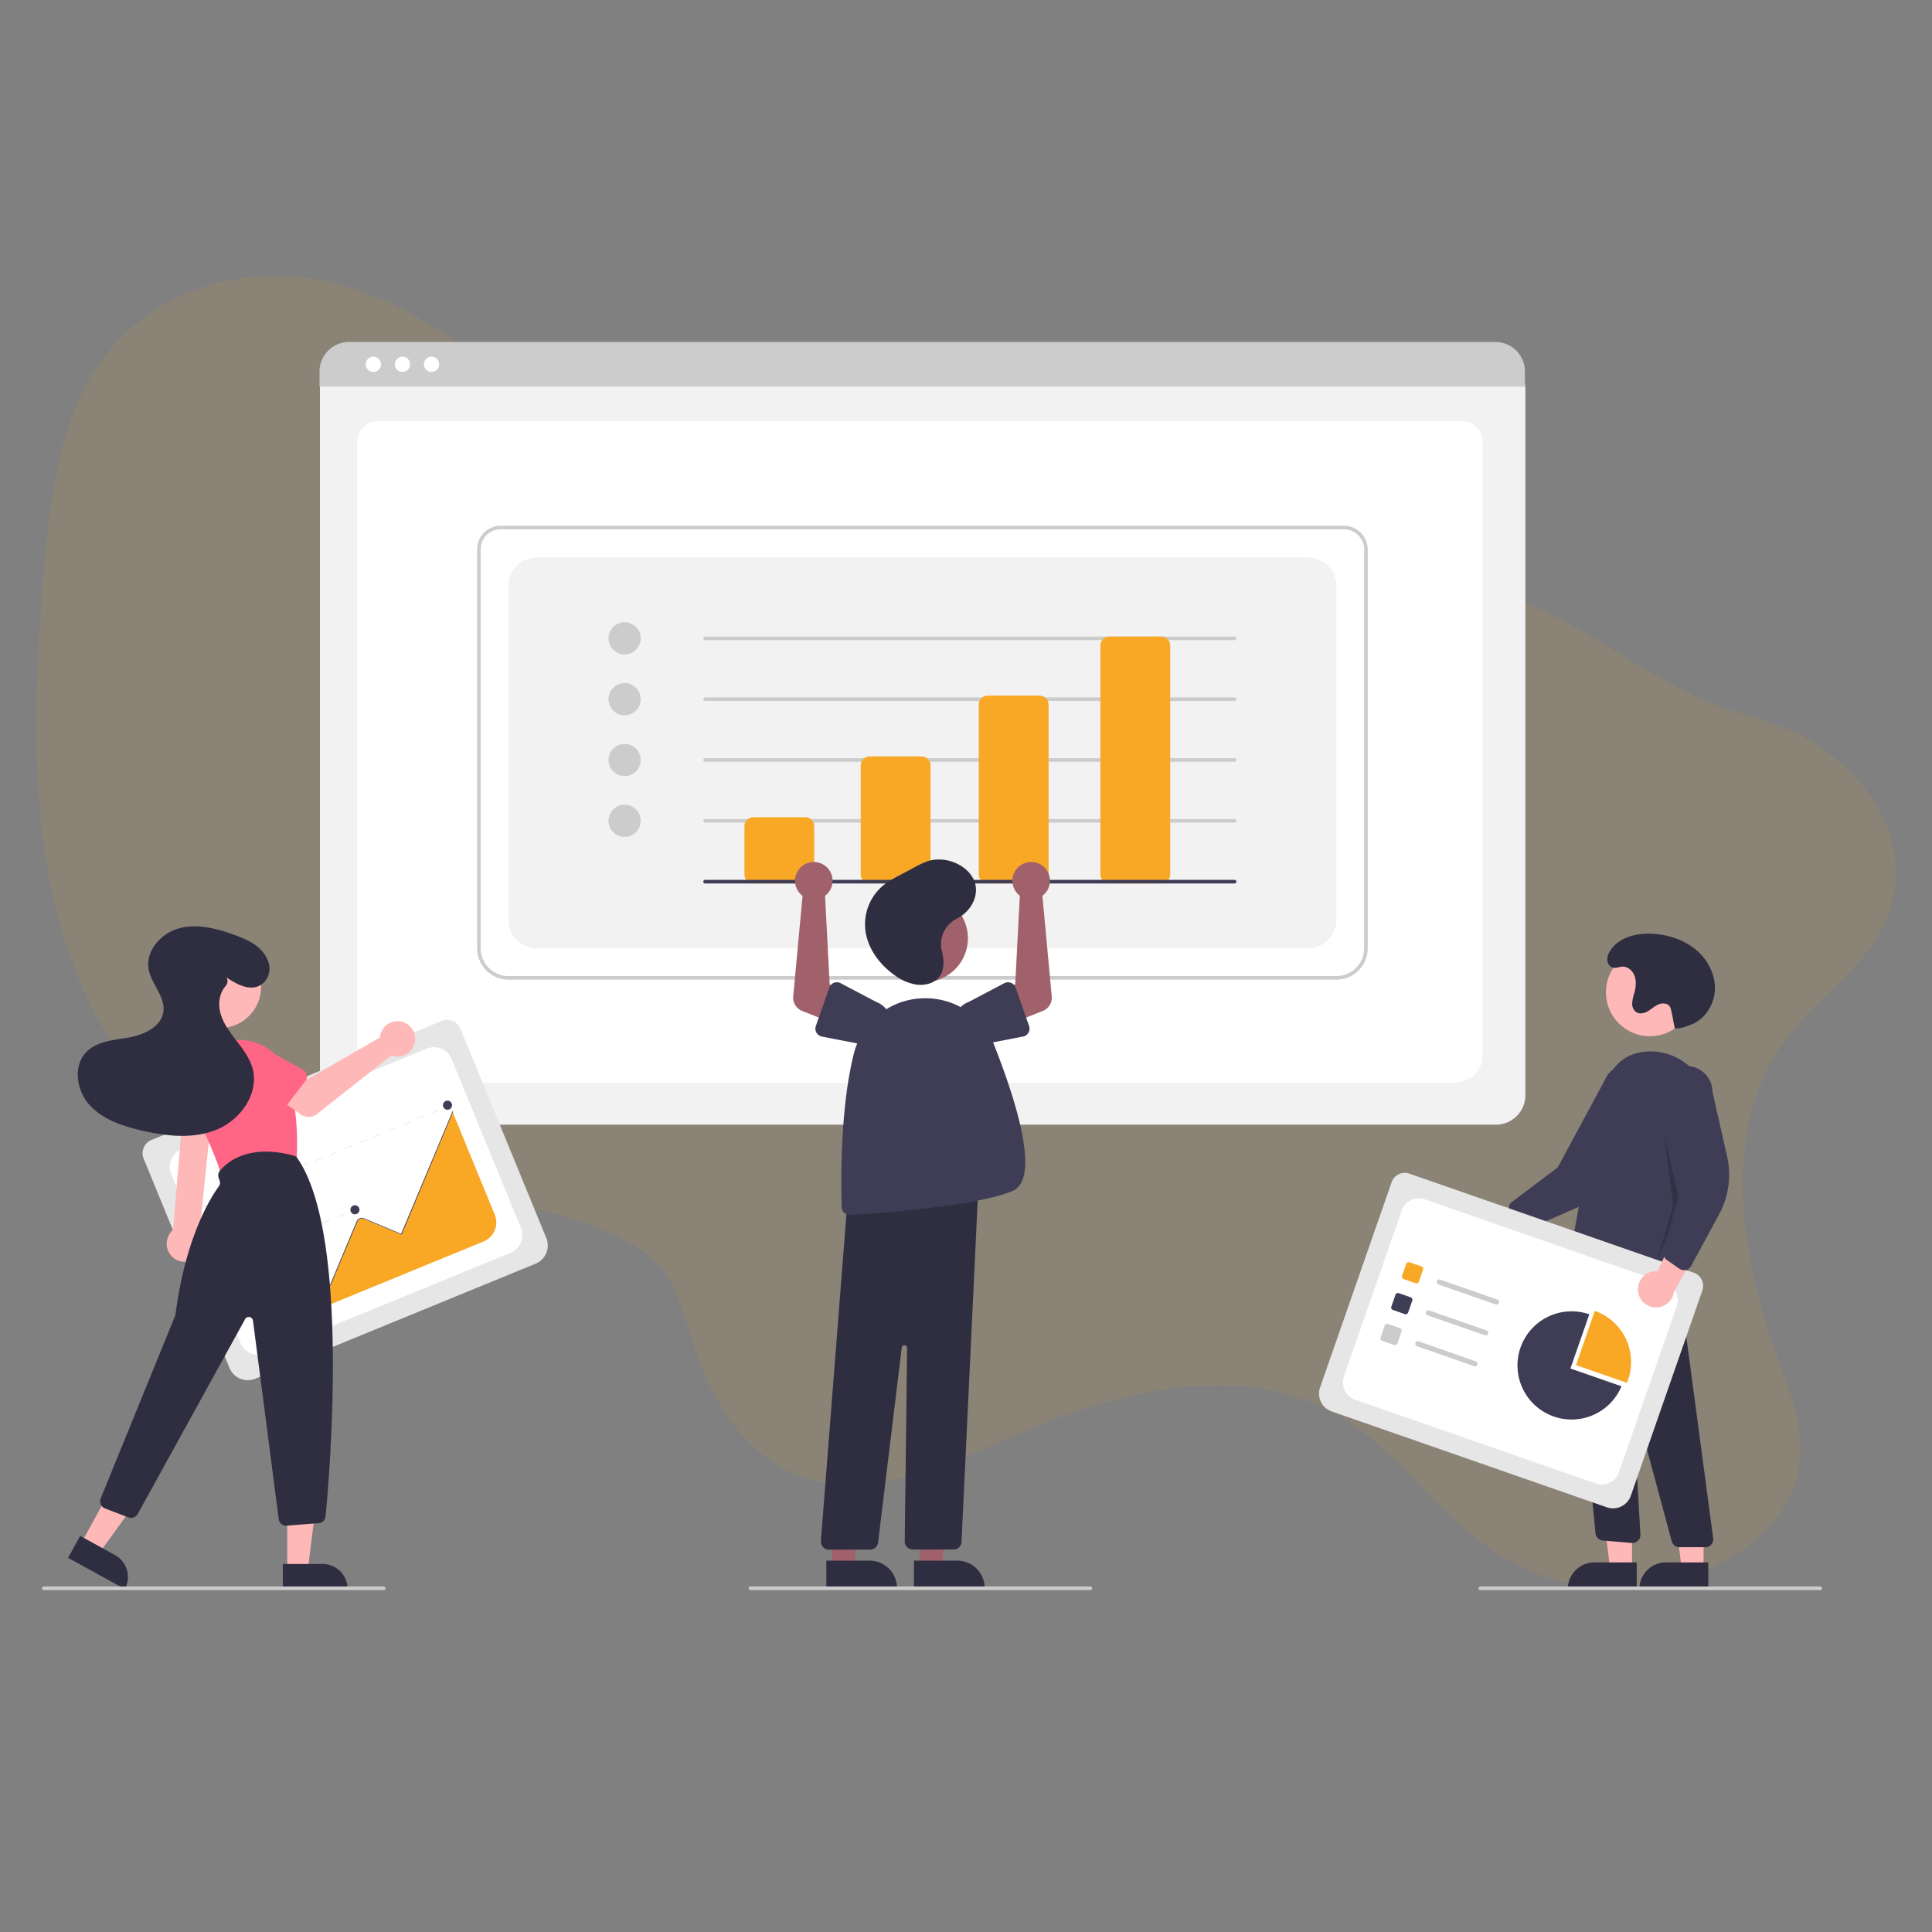 <svg id="Layer_1" data-name="Layer 1" xmlns="http://www.w3.org/2000/svg" viewBox="0 0 1080 1080"><rect x="0" y="0" width="1080" height="1080" fill="#808080" stroke="none"/><defs><style>.cls-1,.cls-5{fill:#f9a826;}.cls-1{opacity:0.1;}.cls-1,.cls-9{isolation:isolate;}.cls-2{fill:#f2f2f2;}.cls-3{fill:#fff;}.cls-4{fill:#ccc;}.cls-6{fill:#3f3d56;}.cls-7{fill:#ffb8b8;}.cls-8{fill:#2f2e41;}.cls-9{opacity:0.2;}.cls-10{fill:#e6e6e6;}.cls-11{fill:#a0616a;}.cls-12{fill:#ff6584;}</style></defs><path class="cls-1" d="M997.65,581.94c-36.55,50.15-24.49,121.73-3.36,178.76,7.07,19.09,15.11,39.29,11.44,60.06-4.48,25.39-25.54,44.42-47.43,54.78-39.91,18.88-87,15.87-122.75-7.93-30.81-20.54-52.5-54.67-83.9-74.22-52.56-32.73-120.79-18.11-179.29,6.88-41.39,17.67-86.72,40.43-127,24.11-28.38-11.48-47.49-40.71-57.54-72-4.86-15.09-8.26-31.46-17.93-43.27-5.75-7-13.35-11.91-21.16-16-71.32-37.34-163-14-232.19-55.67-46.67-28.14-75.73-82.74-87.8-140.14s-9.08-118-4.27-177.57c3.41-42.32,8.82-87.55,34.27-120.82,26.91-35.16,72-49.14,112.36-43.63S247.56,183.23,279.19,210c39.58,33.36,76,75.25,125.2,87.92,33.53,8.63,69.14,2.52,104-.18,58.26-4.5,116.3.69,174,6.54,55.23,5.6,110.84,11.85,163.15,30.22,37,13,66.35,37.55,101.2,54.34,22.72,10.94,47.71,13.48,69.09,27.61,26.38,17.42,50.22,48.26,42.48,85.28C1051,536.89,1017.07,555.32,997.65,581.94Z"/><path class="cls-2" d="M836.19,628.71H195.35a16.52,16.52,0,0,1-16.5-16.5V217.05A12.1,12.1,0,0,1,190.94,205H840.39a12.3,12.3,0,0,1,12.3,12.29v395A16.52,16.52,0,0,1,836.19,628.71Z"/><path class="cls-3" d="M812.81,605.34H215.57c-8.76,0-15.88-6.67-15.88-14.87V246.37c0-6.08,5.28-11,11.76-11H816.73c6.59,0,12,5,12,11.21V590.47C828.69,598.67,821.57,605.34,812.81,605.34Z"/><path class="cls-4" d="M852.46,216.11H178.62v-8.4a16.57,16.57,0,0,1,16.56-16.55H835.9a16.57,16.57,0,0,1,16.56,16.55Z"/><circle class="cls-3" cx="208.71" cy="203.66" r="4.28"/><circle class="cls-3" cx="224.97" cy="203.66" r="4.28"/><circle class="cls-3" cx="241.23" cy="203.66" r="4.28"/><path class="cls-4" d="M747.07,547.63H284.23a17.53,17.53,0,0,1-17.5-17.5V307a13.1,13.1,0,0,1,13.09-13.08H751.28a13.3,13.3,0,0,1,13.29,13.29v223A17.52,17.52,0,0,1,747.07,547.63ZM279.82,295.89A11.09,11.09,0,0,0,268.73,307V530.13a15.52,15.52,0,0,0,15.5,15.5H747.07a15.52,15.52,0,0,0,15.5-15.5V307.18a11.3,11.3,0,0,0-11.29-11.29Z"/><path class="cls-2" d="M300.23,530.13H731.07a16,16,0,0,0,16-16V327.58a16,16,0,0,0-16-16H300.23a16,16,0,0,0-16,16V514.13A16,16,0,0,0,300.23,530.13Z"/><circle class="cls-4" cx="349.15" cy="356.85" r="9"/><circle class="cls-4" cx="349.15" cy="390.85" r="9"/><circle class="cls-4" cx="349.15" cy="424.85" r="9"/><circle class="cls-4" cx="349.15" cy="458.85" r="9"/><path class="cls-4" d="M690.15,357.85h-296a1,1,0,0,1,0-2h296a1,1,0,0,1,0,2Z"/><path class="cls-4" d="M690.15,391.85h-296a1,1,0,0,1,0-2h296a1,1,0,0,1,0,2Z"/><path class="cls-4" d="M690.15,425.85h-296a1,1,0,0,1,0-2h296a1,1,0,0,1,0,2Z"/><path class="cls-4" d="M690.15,459.85h-296a1,1,0,0,1,0-2h296a1,1,0,0,1,0,2Z"/><path class="cls-5" d="M450.15,493.85h-29a5,5,0,0,1-5-5v-27a5,5,0,0,1,5-5h29a5,5,0,0,1,5,5v27A5,5,0,0,1,450.15,493.85Z"/><path class="cls-5" d="M515.15,493.85h-29a5,5,0,0,1-5-5v-61a5,5,0,0,1,5-5h29a5,5,0,0,1,5,5v61A5,5,0,0,1,515.15,493.85Z"/><path class="cls-5" d="M581.15,493.85h-29a5,5,0,0,1-5-5v-95a5,5,0,0,1,5-5h29a5,5,0,0,1,5,5v95A5,5,0,0,1,581.15,493.85Z"/><path class="cls-5" d="M649.15,493.85h-29a5,5,0,0,1-5-5v-128a5,5,0,0,1,5-5h29a5,5,0,0,1,5,5v128A5,5,0,0,1,649.15,493.85Z"/><path class="cls-6" d="M690.15,493.85h-296a1,1,0,0,1,0-2h296a1,1,0,0,1,0,2Z"/><path class="cls-7" d="M820.2,680.4a10.06,10.06,0,0,1,13.93-2.85,10,10,0,0,1,1.39,1.11l31.76-16.39-2,18.46-29.85,12.74A10.11,10.11,0,0,1,820.2,680.4Z"/><path class="cls-6" d="M847.52,687.29a4.54,4.54,0,0,1-1.52-2.21l-2.53-8.16a4.52,4.52,0,0,1,1.59-4.92l25.74-19.44,27.87-51.72a14.5,14.5,0,1,1,22.9,17.79h0L905.72,652.1a46.37,46.37,0,0,1-23.47,22.69l-30.16,13.09a4.55,4.55,0,0,1-3.67,0A4.62,4.62,0,0,1,847.52,687.29Z"/><circle class="cls-7" cx="922.28" cy="554.7" r="24.56"/><polygon class="cls-7" points="912.31 876.9 900.05 876.9 894.22 829.61 912.32 829.61 912.31 876.9"/><path class="cls-8" d="M891.3,873.39h23.64v14.89H876.41A14.89,14.89,0,0,1,891.3,873.39Z"/><polygon class="cls-7" points="952.31 876.9 940.05 876.9 934.22 829.61 952.32 829.61 952.31 876.9"/><path class="cls-8" d="M931.3,873.39h23.64v14.89H916.41a14.89,14.89,0,0,1,14.89-14.89Z"/><path class="cls-8" d="M953.21,864.9H938.84a4.5,4.5,0,0,1-4.34-3.33l-20.68-76.7a.5.5,0,0,0-1,.16L917,857.77a4.49,4.49,0,0,1-4.23,4.75,4.42,4.42,0,0,1-.63,0L896,861.17a4.53,4.53,0,0,1-4.1-4L877.19,704.46l5.69,3.41,53.33-9,21.46,161a4.5,4.5,0,0,1-3.87,5.06A3.9,3.9,0,0,1,953.21,864.9Z"/><path class="cls-6" d="M895,720.58a32.92,32.92,0,0,1-16.69-4.7,4.47,4.47,0,0,1-2.14-4.59c1.87-11.48,11.68-70.41,20.61-102.53,3.63-13.08,11.67-20.13,23.88-20.94,17.87-1.17,33.75,12.81,35.41,31.2,2.91,32.45-8.94,78.55-14.17,96.86a4.5,4.5,0,0,1-5.56,3.09,4.39,4.39,0,0,1-1.52-.78l-10.67-8.29a3.51,3.51,0,0,0-4.51.19C910.68,718.1,902.15,720.58,895,720.58Z"/><polygon class="cls-9" points="930.29 634.9 939.29 672.9 926.28 704.9 935.29 673.9 930.29 634.9"/><path class="cls-8" d="M936.29,574.9a16.45,16.45,0,0,0,6.39-1.16c.89-.34,1.82-.62,2.71-1,7.88-3,13.08-11.44,13.26-19.89s-4.18-16.64-10.68-22-14.91-8.17-23.33-8.82c-9.08-.69-19.3,1.61-24.37,9.17-1.35,2-2.29,4.45-1.49,6.88A4.26,4.26,0,0,0,900,540c2.26,2,4.52.5,6.83.37,3.17-.19,6,2.38,7,5.39s.58,6.32-.25,9.39a23.2,23.2,0,0,0-1.18,5.71,5.71,5.71,0,0,0,2.38,5c2,1.2,4.58.51,6.57-.69s3.7-2.86,5.84-3.74,5-.68,6.27,1.27a7.08,7.08,0,0,1,.79,2.29c1.12,5.09.86,4.79,2,9.89Z"/><path class="cls-10" d="M898.22,842.59,744.43,789a10.55,10.55,0,0,1-6.49-13.43l40-114.75a7.74,7.74,0,0,1,9.84-4.76l159,55.37a7.87,7.87,0,0,1,4.84,10L911.65,836.1A10.55,10.55,0,0,1,898.22,842.59Z"/><path class="cls-3" d="M757.55,782.44,892,829.27a10.22,10.22,0,0,0,13-6.29l32.27-92.67a10.23,10.23,0,0,0-6.29-13h0L796.55,670.46a10.22,10.22,0,0,0-13,6.29l-32.27,92.67A10.23,10.23,0,0,0,757.55,782.44Z"/><path class="cls-5" d="M791.32,717.33,784.66,715a1.45,1.45,0,0,1-.89-1.84l2.32-6.66a1.45,1.45,0,0,1,1.84-.89l6.66,2.32a1.45,1.45,0,0,1,.89,1.84l-2.32,6.66A1.45,1.45,0,0,1,791.32,717.33Z"/><path class="cls-6" d="M785.31,734.59l-6.66-2.32a1.45,1.45,0,0,1-.89-1.84l2.32-6.66a1.45,1.45,0,0,1,1.84-.89l6.66,2.32a1.45,1.45,0,0,1,.89,1.84l-2.32,6.66A1.45,1.45,0,0,1,785.31,734.59Z"/><path class="cls-4" d="M779.3,751.84l-6.66-2.32a1.45,1.45,0,0,1-.89-1.84l2.32-6.66a1.45,1.45,0,0,1,1.84-.88l6.66,2.32a1.44,1.44,0,0,1,.89,1.83L781.14,751A1.45,1.45,0,0,1,779.3,751.84Z"/><path class="cls-4" d="M836.07,729.18,804,718a1.45,1.45,0,0,1,.95-2.73L837,726.46a1.44,1.44,0,1,1-.95,2.72Z"/><path class="cls-4" d="M830.06,746.44,798,735.26a1.44,1.44,0,0,1,.95-2.72h0L831,743.71a1.45,1.45,0,0,1-1,2.73Z"/><path class="cls-4" d="M824.05,763.69,792,752.52a1.45,1.45,0,0,1,.95-2.73h0L825,761a1.44,1.44,0,1,1-1,2.72Z"/><path class="cls-5" d="M909.45,773q.36-.84.66-1.71a30.24,30.24,0,0,0-18.61-38.5L881,763.12Z"/><path class="cls-6" d="M877.88,765l10.55-30.29a30.24,30.24,0,1,0,18,40.22Z"/><path class="cls-7" d="M915.65,721.51a10.05,10.05,0,0,1,9.2-10.84,10.46,10.46,0,0,1,1.77,0l14.88-32.5,9.84,15.75-15.63,28.44a10.11,10.11,0,0,1-20.07-.87Z"/><path class="cls-6" d="M941.39,710.07a4.51,4.51,0,0,1-2.56-.8l-7-4.86a4.51,4.51,0,0,1-1.79-4.85l8.25-31.18-10-57.9a14.5,14.5,0,0,1,29-.14l8.18,36.13A46.35,46.35,0,0,1,961,678.8l-15.66,28.91a4.51,4.51,0,0,1-2.91,2.24A4.57,4.57,0,0,1,941.39,710.07Z"/><path class="cls-4" d="M1017.5,888.84h-190a1,1,0,0,1,0-2h190a1,1,0,0,1,0,2Z"/><polygon class="cls-11" points="514.04 876.4 526.3 876.4 532.13 829.11 514.04 829.11 514.04 876.4"/><path class="cls-8" d="M510.91,872.4h24.15a15.39,15.39,0,0,1,15.39,15.39h0v.5H510.91Z"/><polygon class="cls-11" points="465.04 876.4 477.3 876.4 483.13 829.11 465.04 829.11 465.04 876.4"/><path class="cls-8" d="M461.91,872.4h24.15a15.39,15.39,0,0,1,15.39,15.39h0v.5H461.91Z"/><circle class="cls-11" cx="516.49" cy="524.46" r="24.56" transform="translate(-83.93 950.27) rotate(-80.78)"/><path class="cls-8" d="M533,866.19H510.25a4.5,4.5,0,0,1-4.5-4.5v-.05l1.33-108a1.5,1.5,0,0,0-3-.2L490.85,862.24a4.51,4.51,0,0,1-4.47,4h-23a4.5,4.5,0,0,1-4.5-4.5c0-.11,0-.23,0-.35l15.17-194.07.41,0,72.63-7.84L537.5,861.91A4.48,4.48,0,0,1,533,866.19Z"/><path class="cls-6" d="M475,679.18a4.5,4.5,0,0,1-4.49-4.36c-.39-12.27-1.07-54.73,6.82-85.9a40.93,40.93,0,0,1,37.8-30.84h0a41.19,41.19,0,0,1,40.56,26c13.27,33.7,25.81,75.25,10.18,81.76-20.5,8.54-74.53,12.35-90.6,13.31Z"/><path class="cls-11" d="M568.85,499.63a10.83,10.83,0,0,0,1.24,1.1l-2.58,49.52-10.72,5.49L563,573l19.93-7.87a8,8,0,0,0,5-8.19l-5.22-56.17a10.5,10.5,0,1,0-14.7-2.14,10.07,10.07,0,0,0,.85,1Z"/><path class="cls-6" d="M567.72,552.1l7.54,21.43a4.49,4.49,0,0,1-2.75,5.74,4.67,4.67,0,0,1-.64.18l-22.24,4.3a12.5,12.5,0,0,1-8.23-23.6l20-10.54a4.5,4.5,0,0,1,6.08,1.88,4.18,4.18,0,0,1,.27.61Z"/><path class="cls-11" d="M462.46,499.63a10.93,10.93,0,0,1-1.25,1.1l2.58,49.52,10.73,5.49L468.35,573l-19.93-7.87a8,8,0,0,1-5-8.19l5.22-56.17a10.5,10.5,0,1,1,14.69-2.14,10,10,0,0,1-.84,1Z"/><path class="cls-6" d="M466.19,549.4a4.49,4.49,0,0,1,3.74.21l20,10.54a12.5,12.5,0,0,1-8.23,23.6l-22.25-4.3a4.51,4.51,0,0,1-3.56-5.28,5,5,0,0,1,.17-.64l7.55-21.43A4.48,4.48,0,0,1,466.19,549.4Z"/><path class="cls-8" d="M526,528.64a16.11,16.11,0,0,1,9-15.16c7.46-3.86,12.15-12.08,10.1-19.59-2.63-9.61-15.71-15.84-26.31-12.53a48.76,48.76,0,0,0-8.26,3.84l-6.92,3.71a70.23,70.23,0,0,0-8.53,5,28.28,28.28,0,0,0-11.27,26.53c1.36,9.77,7.76,18.72,16.51,24.86a28,28,0,0,0,11.32,5c4.2.69,8.87-.1,11.94-2.71,4.8-4.08,4.3-10.91,2.75-16.61A12.21,12.21,0,0,1,526,528.64Z"/><path class="cls-4" d="M609.5,888.84h-190a1,1,0,0,1,0-2h190a1,1,0,0,1,0,2Z"/><path class="cls-10" d="M299.41,706.41,142.63,770.73a11,11,0,0,1-14.31-6l-48-117a8,8,0,0,1,4.38-10.49l162.08-66.49a8.19,8.19,0,0,1,10.67,4.46L305.4,692.1A11,11,0,0,1,299.41,706.41Z"/><path class="cls-3" d="M148.31,756.54,285.4,700.3a10.64,10.64,0,0,0,5.81-13.88h0L252.45,592a10.64,10.64,0,0,0-13.88-5.81h0L101.48,642.39a10.64,10.64,0,0,0-5.8,13.88h0l38.75,94.47A10.64,10.64,0,0,0,148.31,756.54Z"/><rect class="cls-10" x="249.67" y="618.12" width="2.18" height="0.36" transform="translate(-215.91 141.44) rotate(-22.31)"/><path class="cls-10" d="M245.75,620.55l-4.07,1.67-.14-.33,4.07-1.68Zm-8.15,3.34-4.07,1.67-.14-.33,4.08-1.67Zm-8.14,3.34-4.07,1.67-.14-.33,4.07-1.67Zm-8.14,3.34-4.08,1.67-.13-.33,4.07-1.67Zm-8.15,3.34-4.07,1.67-.14-.33,4.08-1.67ZM205,637.25,201,638.93l-.14-.34,4.07-1.67Zm-8.14,3.35-4.08,1.67-.13-.34,4.07-1.67Zm-8.15,3.34-4.07,1.67-.14-.34,4.07-1.67Zm-8.14,3.34L176.53,649l-.14-.34,4.07-1.67Zm-8.14,3.34-4.08,1.67-.13-.34,4.07-1.67ZM164.31,654l-4.07,1.67-.14-.34,4.07-1.67Zm-8.14,3.34L152.1,659l-.14-.34L156,657ZM148,660.64,144,662.31l-.13-.33,4.07-1.68ZM139.88,664l-4.07,1.67-.14-.33,4.07-1.67Zm-8.14,3.34L127.67,669l-.14-.33L131.6,667Zm-8.15,3.34-4.07,1.67-.14-.33,4.08-1.67Z"/><rect class="cls-10" x="113.29" y="674.07" width="2.18" height="0.36" transform="translate(-247.35 93.86) rotate(-22.31)"/><rect class="cls-10" x="196.31" y="676.51" width="2.18" height="0.36" transform="translate(-242.07 125.56) rotate(-22.31)"/><path class="cls-10" d="M192.45,678.91l-4,1.65-.14-.34,4-1.64Zm-8,3.3-4,1.64-.13-.33,4-1.65Zm-8,3.29-4,1.64-.14-.33,4-1.65Zm-8,3.29-4,1.64-.14-.33,4-1.65Zm-8,3.29-4,1.65-.14-.34,4-1.65Zm-8,3.29-4,1.65-.13-.34,4-1.64Zm-8,3.29-4,1.65-.14-.34,4-1.64Zm-8,3.29-4,1.65-.14-.34,4-1.64Z"/><rect class="cls-10" x="126.1" y="705.31" width="2.18" height="0.36" transform="translate(-258.25 101.07) rotate(-22.31)"/><rect class="cls-10" x="163.07" y="707.41" width="2.18" height="0.36" transform="translate(-256.28 115.25) rotate(-22.31)"/><path class="cls-10" d="M159.09,709.87,155,711.56l-.14-.34,4.13-1.69Zm-8.25,3.38-4.13,1.7-.14-.34,4.13-1.69Zm-8.25,3.39-4.13,1.69-.14-.33,4.13-1.7Z"/><rect class="cls-10" x="132.17" y="720.09" width="2.18" height="0.36" transform="translate(-263.41 104.47) rotate(-22.31)"/><rect class="cls-10" x="173.42" y="732.63" width="2.18" height="0.36" transform="translate(-265.08 121.07) rotate(-22.31)"/><path class="cls-10" d="M169.44,735.09l-4.13,1.69-.13-.33,4.12-1.7Zm-8.25,3.39-4.13,1.69-.14-.34,4.13-1.69Zm-8.26,3.38-4.12,1.7-.14-.34,4.12-1.69Z"/><rect class="cls-10" x="142.51" y="745.31" width="2.18" height="0.36" transform="translate(-272.21 110.29) rotate(-22.31)"/><path class="cls-5" d="M154.13,741.67,270.31,694a11.48,11.48,0,0,0,6.25-15l-23.47-57.22-.22.1L224.36,690.1l-21.15-8.84a2.74,2.74,0,0,0-2.43.15,3,3,0,0,0-1.22,1.44l-14.94,35.72-15.46-6.47a2.76,2.76,0,0,0-3.6,1.48h0C165.46,713.83,155.93,737.21,154.13,741.67Z"/><path class="cls-6" d="M153.77,742.21l-.33-.14,11.95-28.59a3.09,3.09,0,0,1,4-1.65l15.16,6.33,14.85-35.52a3.1,3.1,0,0,1,4-1.66l20.84,8.72L253,621.17l.33.14-28.79,68.86-21.18-8.85a2.72,2.72,0,0,0-3.56,1.46h0l-15,35.86-15.49-6.48a2.72,2.72,0,0,0-3.56,1.46Z"/><circle class="cls-6" cx="165.17" cy="707.18" r="2.54"/><circle class="cls-6" cx="198.41" cy="676.27" r="2.54"/><circle class="cls-6" cx="250.16" cy="617.8" r="2.54"/><path class="cls-7" d="M107.9,704.29a10.08,10.08,0,0,0,4.54-13.53,9.52,9.52,0,0,0-.93-1.52l7.55-73.8H102.75l-6,72.06a10.15,10.15,0,0,0,11.15,16.79Z"/><circle class="cls-7" cx="122.88" cy="551.63" r="23.08"/><path class="cls-12" d="M127.22,658.42a4.22,4.22,0,0,1-4.06-3.1c-1.85-6.72-6.66-18.08-14.3-33.76a28,28,0,0,1,12.92-37.38,28.45,28.45,0,0,1,3-1.24h0A28,28,0,0,1,160.41,600c.09.25.17.5.25.75,5.92,18.56,5.64,38.45,5.24,46.14a4.24,4.24,0,0,1-3.32,3.91l-34.45,7.52A4,4,0,0,1,127.22,658.42Z"/><polygon class="cls-7" points="160.58 877.58 172.1 877.58 177.58 833.15 160.58 833.15 160.58 877.58"/><path class="cls-8" d="M194.32,888.28H158.11v-14h22.22a14,14,0,0,1,14,14Z"/><polygon class="cls-7" points="45.38 862.65 55.48 868.2 81.69 831.91 66.79 823.71 45.38 862.65"/><path class="cls-8" d="M69.79,888.28,38.07,870.84h0l6.74-12.26h0l19.46,10.7a14,14,0,0,1,5.52,19Z"/><path class="cls-8" d="M160,852.92a4.24,4.24,0,0,1-4.19-3.68l-14.4-111a2.35,2.35,0,0,0-4.39-.83L77,846.32a4.24,4.24,0,0,1-5.2,1.91l-13.09-5a4.22,4.22,0,0,1-2.45-5.45.36.36,0,0,1,0-.09L97.9,735.52a2.85,2.85,0,0,0,.21-.81c5.64-43.61,20-65.78,24.23-71.54a3.27,3.27,0,0,0,.47-3l-.59-1.76a4.23,4.23,0,0,1,.81-4.11c15.35-17.48,42.1-7.94,42.37-7.84l.13,0,.09.11c30,41.13,18.9,174.73,16.37,201.1a4.2,4.2,0,0,1-3.88,3.8l-17.74,1.37Z"/><path class="cls-7" d="M212.61,578.44a9.86,9.86,0,0,0-.23,1.54L172,603.27l-9.81-5.65-10.46,13.69L168.14,623a7.52,7.52,0,0,0,9-.22l41.63-32.84A9.86,9.86,0,1,0,213,577.27a9.28,9.28,0,0,0-.35,1.17Z"/><path class="cls-12" d="M170.66,604.37l-13,16.91a4.22,4.22,0,0,1-5.93.76,3.63,3.63,0,0,1-.47-.41l-14.77-15.34a11.74,11.74,0,0,1,14.41-18.55l18.52,10.36a4.22,4.22,0,0,1,1.63,5.75,4.3,4.3,0,0,1-.35.52Z"/><path class="cls-12" d="M120.1,633.75l-21-3.8A4.22,4.22,0,0,1,95.67,625a3.77,3.77,0,0,1,.16-.6l6.81-20.18a11.74,11.74,0,0,1,23.1,4.25l-.66,21.21a4.23,4.23,0,0,1-4.36,4.09,6.2,6.2,0,0,1-.62-.06Z"/><path class="cls-8" d="M126.53,546.32c5.93,4.06,13.72,8.23,19.78,3.91a11,11,0,0,0,3.62-12.71c-2.9-8.3-10.87-11.95-18.49-14.75-9.91-3.64-20.7-6.53-30.93-3.93s-19.27,12.51-17.42,22.91c1.48,8.35,9.37,15.31,8.25,23.72S80.69,578.4,72.28,579.91s-17.82,2-23.86,8c-7.71,7.71-5.78,21.48,1.47,29.61s18.2,11.82,28.8,14.33c14.06,3.32,29.26,5.07,42.6-.45S145,611.1,141.16,597.18c-1.63-5.87-5.48-10.84-9.2-15.68s-7.48-9.89-8.9-15.82c-1.18-4.94-.31-10.68,3-14.39a4.17,4.17,0,0,0,.56-4.87Z"/><path class="cls-4" d="M214.5,888.84H24.5a1,1,0,0,1,0-2h190a1,1,0,1,1,0,2Z"/></svg>